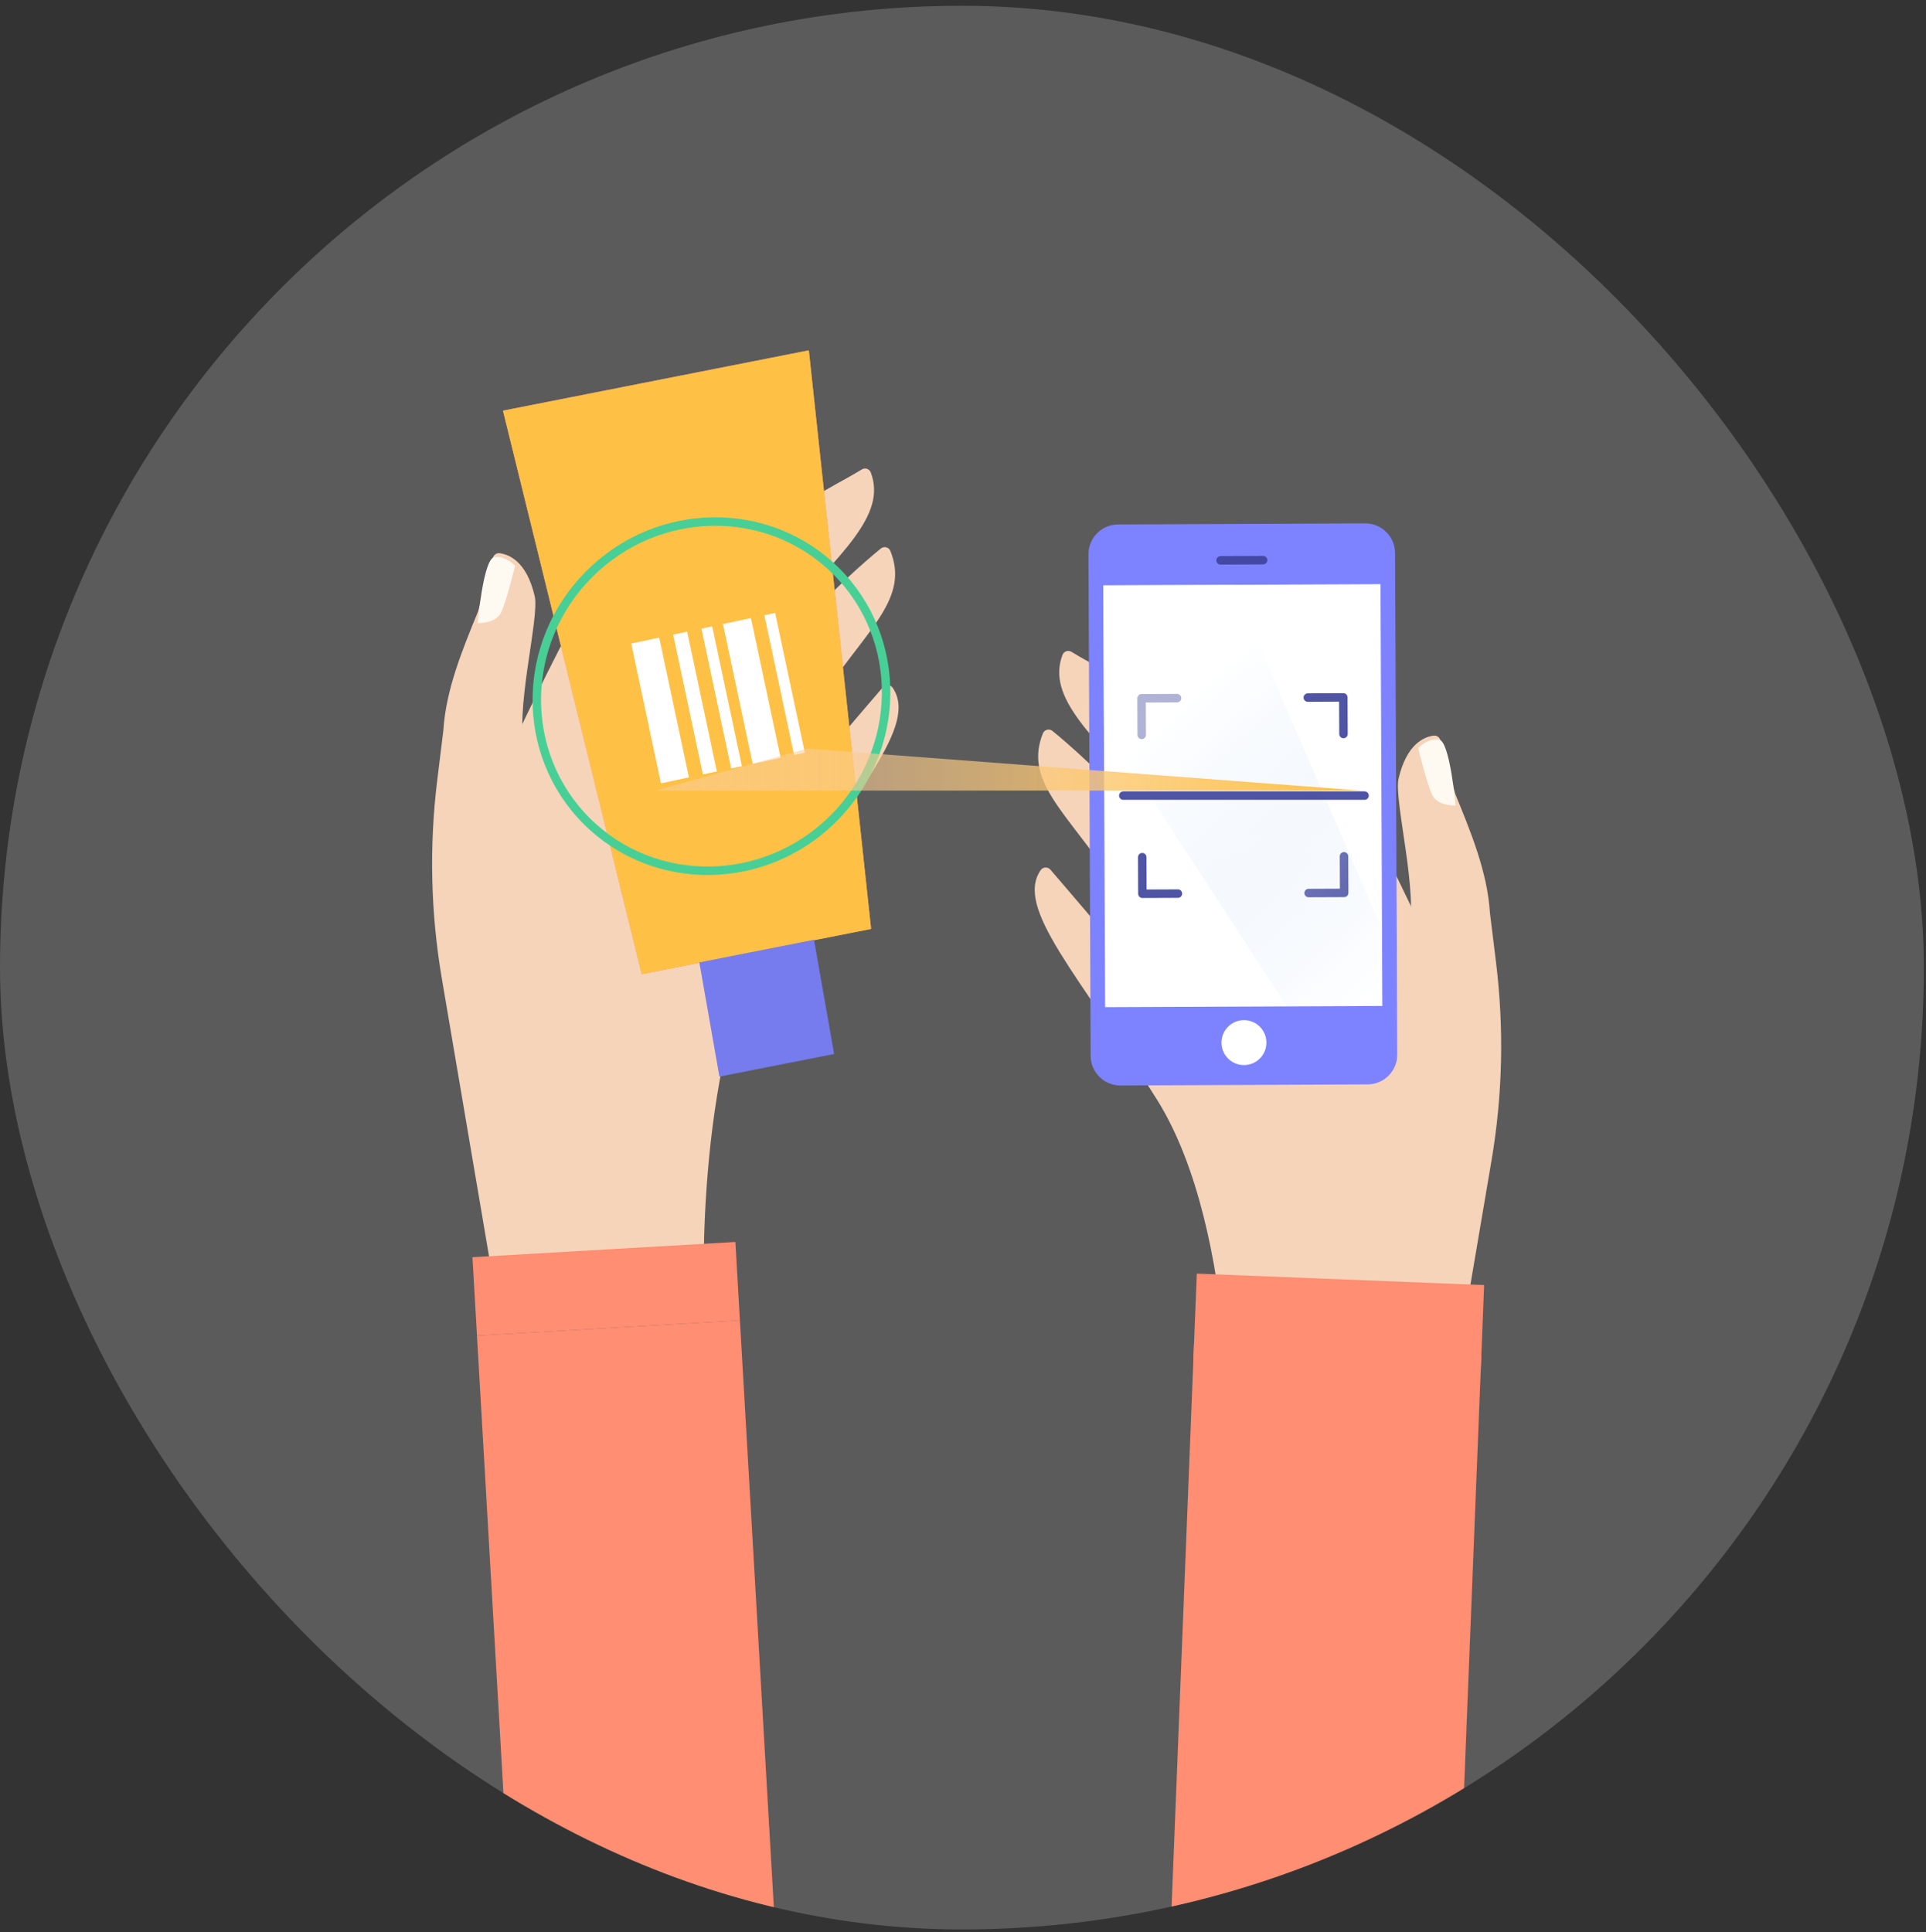 <svg width="312" height="313" viewBox="0 0 312 313" fill="none" xmlns="http://www.w3.org/2000/svg">
<rect x="0" y="0" width="312" height="313" fill="#333333" stroke="none"/>
<g clip-path="url(#clip0_1748_7489)">
<rect y="0.934" width="311.653" height="311.653" rx="155.827" fill="#FCFCFF" fill-opacity="0.2"/>
<g clip-path="url(#clip1_1748_7489)">
<path d="M224.382 240.871C223.86 240.83 199.116 240.074 199.116 240.074C199.116 240.074 200.884 199.701 187.449 178.186C174.711 157.789 164.359 147.14 168.573 140.983C168.658 140.857 168.772 140.751 168.905 140.675C169.038 140.6 169.186 140.555 169.339 140.546C169.492 140.537 169.645 140.563 169.786 140.622C169.927 140.681 170.053 140.772 170.153 140.887C172.297 143.374 178.595 150.699 183.391 156.58C189.318 163.849 192.094 168.155 192.094 168.155C192.094 168.155 191.21 158.453 179.667 141.808C172.274 131.153 165.925 126.335 168.944 118.809C169.003 118.666 169.094 118.539 169.211 118.437C169.328 118.336 169.467 118.263 169.617 118.225C169.767 118.187 169.923 118.184 170.075 118.217C170.226 118.25 170.367 118.318 170.487 118.415C175.15 122.217 194.888 139.261 201.594 160.877C201.594 160.877 201.021 145.761 187.243 130.617C176.873 119.212 169.48 113.028 172.127 106.07C172.183 105.936 172.267 105.815 172.374 105.716C172.482 105.618 172.609 105.544 172.748 105.5C172.887 105.457 173.034 105.444 173.179 105.463C173.323 105.483 173.461 105.534 173.584 105.612C179.942 109.556 191.333 113.514 206.994 135.981C213.119 144.767 214.932 152.847 214.932 152.847C213.829 140.388 205.95 126.435 189.245 112.167C189.245 112.167 183.24 107.307 185.58 101.256C185.633 101.129 185.711 101.014 185.81 100.919C185.91 100.824 186.028 100.75 186.157 100.703C186.287 100.656 186.424 100.637 186.561 100.646C186.699 100.655 186.833 100.693 186.954 100.757C191.613 103.29 212.496 115.286 220.745 131.131C232.055 152.847 237.615 167.147 239.567 172.548C240.148 174.146 240.409 174.966 240.409 174.966L238.403 204.447L232.627 240.514L224.382 240.871Z" fill="#F6D4BA"/>
<path d="M241.358 147.876C240.95 141.253 238.238 134.744 235.737 128.606L233.323 119.903C233.261 119.675 233.12 119.477 232.926 119.345C232.731 119.212 232.495 119.153 232.261 119.179C230.809 119.344 227.905 120.411 226.567 126.114C225.729 129.71 230.002 145.197 228.069 151.513C227.291 154.069 224.016 161.815 219.115 176.179C217.261 181.737 216.263 187.544 216.156 193.402L212.134 240.811H232.645L241.619 187.988C243.418 177.392 243.663 166.591 242.347 155.924L241.358 147.876Z" fill="#F6D4BA"/>
<path d="M235.797 130.489C235.797 130.489 232.966 130.626 232.064 128.881C231.162 127.136 229.742 121.186 229.742 121.186C229.742 121.186 231.363 119.495 233.127 119.811C234.89 120.127 235.797 130.489 235.797 130.489Z" fill="#FEF9F1"/>
<path d="M193.324 220.222L239.866 222.077L240.42 208.186L193.878 206.331L193.324 220.222Z" fill="#FF8E72"/>
<path d="M189.319 320.696L235.861 322.551L239.961 219.694L193.419 217.839L189.319 320.696Z" fill="#FF8E72"/>
<path d="M88.798 211.317C89.32 211.281 114.064 210.52 114.064 210.52C114.064 210.52 112.296 170.147 125.731 148.633C138.47 128.235 148.822 117.586 144.608 111.429C144.522 111.303 144.408 111.197 144.275 111.121C144.142 111.046 143.994 111.001 143.841 110.992C143.688 110.983 143.536 111.009 143.394 111.068C143.253 111.127 143.128 111.218 143.027 111.333C140.884 113.82 134.585 121.145 129.789 127.026C123.862 134.295 121.086 138.601 121.086 138.601C121.086 138.601 121.97 128.9 133.513 112.254C140.906 101.6 147.255 96.781 144.237 89.255C144.178 89.112 144.086 88.985 143.969 88.883C143.852 88.782 143.713 88.709 143.563 88.671C143.414 88.633 143.257 88.63 143.106 88.663C142.955 88.696 142.813 88.764 142.693 88.861C138.03 92.663 118.292 109.707 111.586 131.323C111.586 131.323 112.159 116.207 125.937 101.064C136.308 89.658 143.701 83.474 141.053 76.521C140.998 76.386 140.914 76.264 140.807 76.165C140.7 76.066 140.572 75.992 140.433 75.948C140.294 75.905 140.146 75.892 140.002 75.912C139.857 75.932 139.719 75.983 139.596 76.063C133.239 80.007 121.847 83.964 106.186 106.432C100.062 115.217 98.248 123.298 98.248 123.298C99.352 110.838 107.23 96.886 123.936 82.618C123.936 82.618 129.941 77.758 127.6 71.707C127.548 71.58 127.469 71.465 127.37 71.37C127.271 71.274 127.152 71.201 127.023 71.154C126.894 71.107 126.756 71.088 126.619 71.097C126.482 71.106 126.348 71.144 126.226 71.208C121.572 73.722 100.708 85.719 92.463 101.563C81.153 123.279 75.593 137.58 73.641 142.98C73.059 144.579 72.798 145.399 72.798 145.399L74.805 174.879L80.553 210.942L88.798 211.317Z" fill="#F6D4BA"/>
<path d="M71.823 118.323C72.231 111.7 74.942 105.191 77.444 99.053L79.857 90.35C79.919 90.123 80.06 89.925 80.255 89.792C80.45 89.659 80.686 89.6 80.92 89.626C82.372 89.791 85.276 90.858 86.614 96.561C87.452 100.157 83.178 115.644 85.111 121.96C85.89 124.516 89.165 132.267 94.066 146.627C95.92 152.184 96.918 157.992 97.025 163.849L101.047 211.258H80.535L71.562 158.449C69.763 147.853 69.517 137.052 70.834 126.385L71.823 118.323Z" fill="#F6D4BA"/>
<path d="M77.384 100.935C77.384 100.935 80.215 101.072 81.117 99.327C82.019 97.582 83.439 91.646 83.439 91.646C83.439 91.646 81.818 89.956 80.054 90.272C78.291 90.588 77.384 100.935 77.384 100.935Z" fill="#FEF9F1"/>
<path d="M119.125 201.208L76.533 203.671L77.268 216.384L119.86 213.921L119.125 201.208Z" fill="#FF8E72"/>
<path d="M119.86 213.917L77.268 216.38L82.968 314.965L125.56 312.502L119.86 213.917Z" fill="#FF8E72"/>
<path d="M141.113 150.497L103.956 157.826L81.479 66.531L131.027 56.761L141.113 150.497Z" fill="#FF8683"/>
<path d="M141.113 150.497L103.956 157.826L81.479 66.531L131.027 56.761L141.113 150.497Z" fill="#FFC145"/>
<path d="M135.119 170.753L116.541 174.417L113.289 155.916L131.867 152.252L135.119 170.753Z" fill="#767CEE"/>
<path d="M135.039 132.568C146.209 121.399 146.405 103.485 135.477 92.558C124.549 81.63 106.635 81.826 95.466 92.995C84.297 104.164 84.101 122.078 95.029 133.005C105.957 143.933 123.87 143.738 135.039 132.568Z" stroke="#47CF96" stroke-width="1.374" stroke-linecap="round" stroke-linejoin="round"/>
<path d="M106.786 103.295L102.256 104.258L107.07 126.902L111.599 125.939L106.786 103.295Z" fill="white"/>
<path d="M121.643 100.138L117.113 101.101L121.926 123.745L126.456 122.782L121.643 100.138Z" fill="white"/>
<path d="M111.313 102.336L109.051 102.817L113.864 125.461L116.127 124.98L111.313 102.336Z" fill="white"/>
<path d="M115.367 101.472L113.628 101.842L118.442 124.486L120.18 124.116L115.367 101.472Z" fill="white"/>
<path d="M125.564 99.303L123.825 99.673L128.638 122.317L130.377 121.947L125.564 99.303Z" fill="white"/>
<rect x="178.223" y="94.957" width="45.836" height="68.753" fill="#C4C4C4"/>
<path d="M181.519 175.859L221.548 175.684C224.209 175.672 226.357 173.506 226.346 170.844L225.991 89.591C225.98 86.93 223.813 84.782 221.151 84.793L181.122 84.968C178.461 84.98 176.313 87.146 176.325 89.808L176.679 171.061C176.691 173.722 178.858 175.87 181.519 175.859Z" fill="#7D83FF"/>
<path opacity="0.9" d="M204.614 90.752L197.729 90.78" stroke="#3D429A" stroke-width="1.374" stroke-linecap="round" stroke-linejoin="round"/>
<path d="M179.023 163.167L223.931 162.971L223.633 94.639L178.725 94.835L179.023 163.167Z" fill="white"/>
<path opacity="0.9" d="M217.719 138.729L217.746 144.656L211.993 144.679" stroke="#3D429A" stroke-width="1.374" stroke-linecap="round" stroke-linejoin="round"/>
<path opacity="0.9" d="M211.856 113.014L217.609 112.986L217.637 118.913" stroke="#3D429A" stroke-width="1.374" stroke-linecap="round" stroke-linejoin="round"/>
<path opacity="0.9" d="M184.949 119.056L184.926 113.129L190.675 113.106" stroke="#3D429A" stroke-width="1.374" stroke-linecap="round" stroke-linejoin="round"/>
<path opacity="0.9" d="M190.813 144.771L185.06 144.794L185.037 138.867" stroke="#3D429A" stroke-width="1.374" stroke-linecap="round" stroke-linejoin="round"/>
<path d="M201.509 172.552C203.52 172.552 205.151 170.922 205.151 168.911C205.151 166.9 203.52 165.269 201.509 165.269C199.498 165.269 197.868 166.9 197.868 168.911C197.868 170.922 199.498 172.552 201.509 172.552Z" fill="white"/>
<path opacity="0.55" d="M199.685 94.733L223.884 150.478L223.934 162.96L208.429 163.029L178.83 117.503L178.733 94.82L199.685 94.733Z" fill="url(#paint0_linear_1748_7489)"/>
<path opacity="0.9" d="M181.968 128.891H221.049" stroke="#3D429A" stroke-width="1.374" stroke-linecap="round" stroke-linejoin="round"/>
<path d="M106.238 128.074L130.775 121.276L220.475 128.074H181.87H106.238Z" fill="url(#paint1_linear_1748_7489)"/>
</g>
</g>
<defs>
<linearGradient id="paint0_linear_1748_7489" x1="245.79" y1="140.369" x2="190.814" y2="80.691" gradientUnits="userSpaceOnUse">
<stop stop-color="#B5D4F6" stop-opacity="0"/>
<stop offset="0.7" stop-color="white"/>
</linearGradient>
<linearGradient id="paint1_linear_1748_7489" x1="97.57" y1="121.872" x2="220.475" y2="121.872" gradientUnits="userSpaceOnUse">
<stop stop-color="#F7D2BA" stop-opacity="0.4"/>
<stop offset="1" stop-color="#FFC145"/>
</linearGradient>
<clipPath id="clip0_1748_7489">
<rect y="0.934" width="311.653" height="311.653" rx="155.827" fill="white"/>
</clipPath>
<clipPath id="clip1_1748_7489">
<rect width="174" height="257" fill="white" transform="translate(70 56.761)"/>
</clipPath>
</defs>
</svg>
